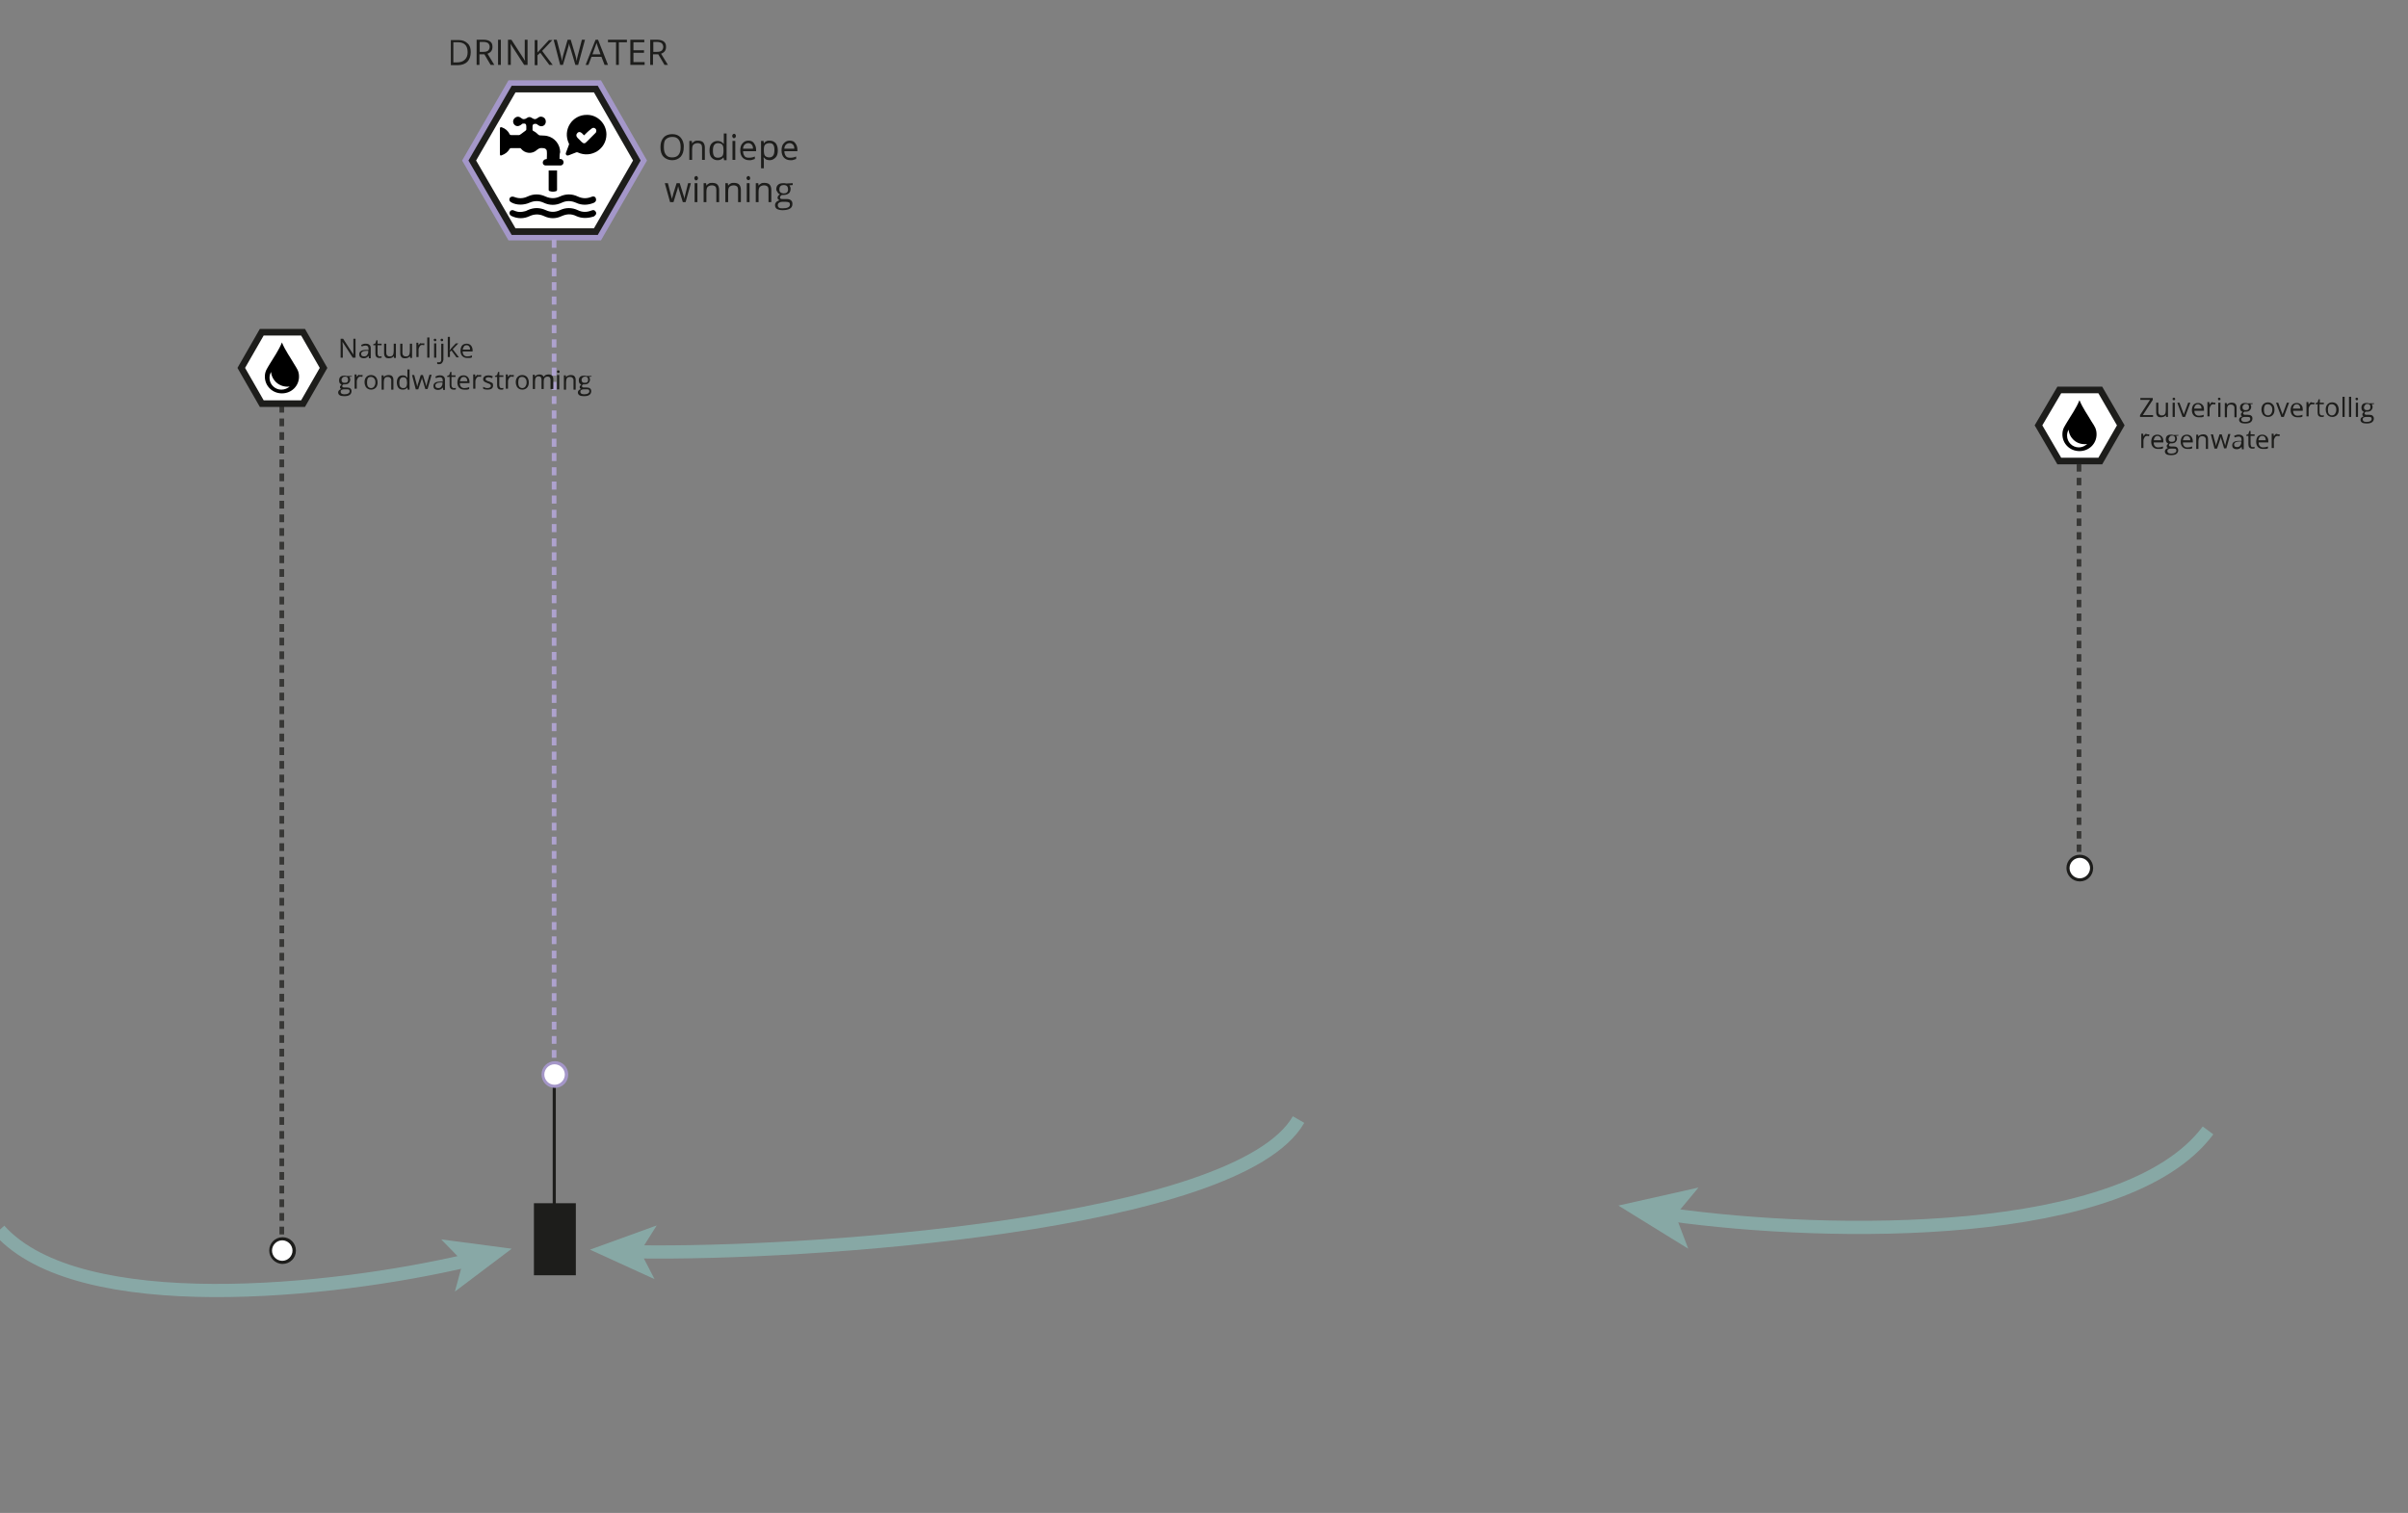 <?xml version="1.0" encoding="utf-8"?>
<!-- Generator: Adobe Illustrator 27.5.0, SVG Export Plug-In . SVG Version: 6.00 Build 0)  -->
<svg xmlns="http://www.w3.org/2000/svg" xmlns:xlink="http://www.w3.org/1999/xlink" version="1.1" id="Layer_1" x="0px" y="0px" viewBox="0 0 775.5 487.3" style="enable-background:new 0 0 775.5 487.3;" xml:space="preserve" width="775.5" height="487.3">
<rect x="0" y="0" width="775.5" height="487.3" fill="#808080" stroke="none"/>
<style type="text/css">
	.st0{fill:#FFFFFF;stroke:#1D1D1B;stroke-miterlimit:10;}
	.st1{fill:#1D1D1B;stroke:#1D1D1B;stroke-width:0.705;stroke-miterlimit:10;}
	.st2{fill:#FFFFFF;stroke:#A497C9;stroke-width:5.67;stroke-miterlimit:10;}
	.st3{fill:#1D1D1B;}
	.st4{fill:#AEA2CE;}
	.st5{fill:#FFFFFF;}
	.st6{fill:#A496C8;}
	.st7{fill:#FFFFFF;stroke:#1D1D1B;stroke-width:2.13;stroke-miterlimit:10;}
	.st8{fill:#373735;}
	.st9{fill:none;stroke:#1D1D1B;stroke-width:2.13;stroke-miterlimit:10;}
	.st10{fill:none;stroke:#88A8A6;stroke-width:4.25;stroke-miterlimit:10;}
	.st11{fill:#88A8A6;}
	.st12{fill:none;stroke:#87A8A5;stroke-width:4.25;stroke-miterlimit:10;}
	.st13{fill:#87A8A5;}
</style>
<line class="st0" x1="178.5" y1="349.4" x2="178.5" y2="387.9"/>
<rect x="172.3" y="387.9" class="st1" width="12.8" height="22.5"/>
<g id="Layer_2_00000078010739106969039780000016199692638580411286_">
	<g>
		<g>
			<g>
				<defs>
					<path id="SVGID_1_" d="M-1169.5-423.2h1100c11,0,20,9,20,20v722c0,11-9,20-20,20h-1100c-11,0-20-9-20-20v-722       C-1189.5-414.3-1180.5-423.2-1169.5-423.2z"/>
				</defs>
				<clipPath id="SVGID_00000014621768013942361670000001885930975357069210_">
					<use xlink:href="#SVGID_1_" style="overflow:visible;"/>
				</clipPath>
			</g>
		</g>
	</g>
</g>
<polygon class="st2" points="191.9,28.7 165.4,28.7 152.1,51.7 165.4,74.6 191.9,74.6 205.1,51.7 "/>
<g>
	<path class="st3" d="M151.6,16.8c0,1.3-0.4,2.4-1.1,3.1c-0.7,0.7-1.8,1.1-3.1,1.1h-2.2v-8.1h2.5c1.3,0,2.2,0.4,2.9,1.1   C151.3,14.6,151.6,15.5,151.6,16.8L151.6,16.8z M150.6,16.8c0-1.1-0.3-1.9-0.8-2.4s-1.3-0.8-2.4-0.8H146v6.5h1.1   c1.1,0,2-0.3,2.5-0.8C150.3,18.7,150.6,17.9,150.6,16.8L150.6,16.8z"/>
	<path class="st3" d="M154.4,17.5v3.4h-0.9v-8.1h2.2c1,0,1.7,0.2,2.2,0.6s0.7,0.9,0.7,1.7c0,1.1-0.5,1.8-1.6,2.2l2.2,3.6H158l-2-3.4   H154.4L154.4,17.5z M154.4,16.7h1.3c0.7,0,1.1-0.1,1.5-0.4c0.3-0.3,0.5-0.7,0.5-1.2s-0.2-0.9-0.5-1.2c-0.3-0.2-0.8-0.4-1.5-0.4   h-1.2v3.2H154.4z"/>
	<path class="st3" d="M160.4,20.9v-8.1h0.9v8.1C161.4,20.9,160.4,20.9,160.4,20.9z"/>
	<path class="st3" d="M169.9,20.9h-1.1l-4.4-6.8l0,0c0.1,0.8,0.1,1.5,0.1,2.2v4.6h-0.9v-8.1h1.1l4.4,6.8l0,0c0-0.1,0-0.4-0.1-1   c0-0.5,0-0.9,0-1.2v-4.6h0.9V20.9L169.9,20.9z"/>
	<path class="st3" d="M178,20.9h-1.1L174,17l-0.9,0.8V21h-0.9v-8.1h0.9v4l3.7-4h1.1l-3.3,3.5L178,20.9L178,20.9z"/>
	<path class="st3" d="M186.2,20.9h-0.9l-1.6-5.4c-0.1-0.2-0.2-0.5-0.3-0.9s-0.1-0.6-0.1-0.7c-0.1,0.5-0.2,1-0.4,1.6l-1.6,5.4h-0.9   l-2.1-8.1h1l1.3,5c0.2,0.7,0.3,1.3,0.4,1.9c0.1-0.7,0.2-1.3,0.4-2l1.4-4.9h1l1.5,5c0.2,0.6,0.3,1.2,0.4,1.9   c0.1-0.5,0.2-1.2,0.4-1.9l1.3-5h1L186.2,20.9L186.2,20.9z"/>
	<path class="st3" d="M194.7,20.9l-1-2.6h-3.2l-1,2.6h-0.9l3.2-8.1h0.8l3.2,8.1H194.7L194.7,20.9z M193.4,17.5l-0.9-2.5   c-0.1-0.3-0.2-0.7-0.4-1.2c-0.1,0.4-0.2,0.7-0.4,1.2l-0.9,2.5H193.4L193.4,17.5z"/>
	<path class="st3" d="M199.3,20.9h-0.9v-7.3h-2.6v-0.8h6.1v0.8h-2.6V20.9L199.3,20.9z"/>
	<path class="st3" d="M207.6,20.9H203v-8.1h4.5v0.8H204v2.6h3.4V17H204v3h3.6V20.9L207.6,20.9z"/>
	<path class="st3" d="M210.3,17.5v3.4h-0.9v-8.1h2.2c1,0,1.7,0.2,2.2,0.6s0.7,0.9,0.7,1.7c0,1.1-0.5,1.8-1.6,2.2l2.2,3.6H214l-2-3.4   H210.3L210.3,17.5z M210.3,16.7h1.3c0.7,0,1.1-0.1,1.5-0.4c0.3-0.3,0.5-0.7,0.5-1.2s-0.2-0.9-0.5-1.2c-0.3-0.2-0.8-0.4-1.5-0.4   h-1.2v3.2H210.3z"/>
</g>
<g>
	<path class="st3" d="M220.2,47.4c0,1.3-0.3,2.3-1,3.1c-0.7,0.7-1.6,1.1-2.7,1.1s-2.1-0.4-2.8-1.1s-1-1.8-1-3.1s0.3-2.3,1-3.1   c0.6-0.7,1.6-1.1,2.8-1.1s2.1,0.4,2.7,1.1S220.3,46.1,220.2,47.4L220.2,47.4z M213.8,47.4c0,1.1,0.2,1.9,0.7,2.5s1.1,0.8,2,0.8   s1.6-0.3,2-0.8c0.5-0.6,0.7-1.4,0.7-2.5s-0.2-1.9-0.7-2.5s-1.1-0.8-2-0.8s-1.6,0.3-2.1,0.8S213.8,46.3,213.8,47.4L213.8,47.4z"/>
	<path class="st3" d="M226.1,51.5v-3.9c0-0.5-0.1-0.9-0.3-1.1c-0.2-0.2-0.6-0.4-1.1-0.4c-0.6,0-1.1,0.2-1.4,0.5   c-0.3,0.3-0.4,0.9-0.4,1.7v3.2H222v-6.1h0.8l0.1,0.8l0,0c0.2-0.3,0.4-0.5,0.8-0.7c0.3-0.2,0.7-0.2,1.1-0.2c0.7,0,1.3,0.2,1.6,0.5   s0.6,0.9,0.6,1.7v4H226.1L226.1,51.5z"/>
	<path class="st3" d="M233,50.7L233,50.7c-0.5,0.6-1.1,0.9-1.9,0.9c-0.8,0-1.4-0.3-1.9-0.8s-0.7-1.3-0.7-2.3s0.2-1.8,0.7-2.3   s1.1-0.8,1.9-0.8s1.4,0.3,1.9,0.9h0.1v-0.4v-0.4V43h0.9v8.6h-0.8L233,50.7L233,50.7z M231.2,50.8c0.6,0,1.1-0.2,1.4-0.5   s0.4-0.9,0.4-1.7v-0.2c0-0.9-0.1-1.5-0.4-1.8s-0.7-0.5-1.4-0.5c-0.5,0-0.9,0.2-1.2,0.6c-0.3,0.4-0.4,1-0.4,1.8s0.1,1.4,0.4,1.8   C230.2,50.6,230.6,50.8,231.2,50.8L231.2,50.8z"/>
	<path class="st3" d="M235.8,43.8c0-0.2,0.1-0.4,0.2-0.5s0.2-0.2,0.4-0.2s0.3,0,0.4,0.2c0.1,0.1,0.2,0.2,0.2,0.5s-0.1,0.4-0.2,0.5   s-0.2,0.2-0.4,0.2s-0.3,0-0.4-0.2S235.8,44,235.8,43.8z M236.8,51.5h-0.9v-6.1h0.9V51.5z"/>
	<path class="st3" d="M241.3,51.6c-0.9,0-1.6-0.3-2.1-0.8s-0.8-1.3-0.8-2.3s0.2-1.8,0.7-2.3c0.5-0.6,1.1-0.9,1.9-0.9   c0.8,0,1.4,0.2,1.8,0.8s0.7,1.2,0.7,2v0.6h-4.2c0,0.7,0.2,1.2,0.5,1.6s0.8,0.5,1.4,0.5c0.6,0,1.3-0.1,1.9-0.4v0.8   c-0.3,0.1-0.6,0.2-0.9,0.3C242,51.6,241.7,51.6,241.3,51.6L241.3,51.6z M241,46.1c-0.5,0-0.9,0.2-1.2,0.5s-0.5,0.8-0.5,1.3h3.2   c0-0.6-0.1-1-0.4-1.3S241.5,46.1,241,46.1L241,46.1z"/>
	<path class="st3" d="M247.9,51.6c-0.4,0-0.8-0.1-1.1-0.2c-0.3-0.2-0.6-0.4-0.8-0.7h-0.1c0,0.3,0.1,0.7,0.1,1v2.5h-0.9v-8.8h0.8   l0.1,0.8l0,0c0.2-0.3,0.5-0.6,0.8-0.7c0.3-0.2,0.7-0.2,1.1-0.2c0.8,0,1.4,0.3,1.9,0.8c0.4,0.5,0.7,1.3,0.7,2.3s-0.2,1.8-0.7,2.3   S248.7,51.6,247.9,51.6L247.9,51.6z M247.8,46.1c-0.6,0-1.1,0.2-1.4,0.5s-0.4,0.9-0.4,1.6v0.2c0,0.8,0.1,1.5,0.4,1.8   s0.7,0.5,1.4,0.5c0.5,0,0.9-0.2,1.2-0.6c0.3-0.4,0.4-1,0.4-1.8s-0.1-1.3-0.4-1.7S248.3,46.1,247.8,46.1L247.8,46.1z"/>
	<path class="st3" d="M254.6,51.6c-0.9,0-1.6-0.3-2.1-0.8s-0.8-1.3-0.8-2.3s0.2-1.8,0.7-2.3c0.5-0.6,1.1-0.9,1.9-0.9   c0.8,0,1.4,0.2,1.8,0.8c0.4,0.5,0.7,1.2,0.7,2v0.6h-4.2c0,0.7,0.2,1.2,0.5,1.6s0.8,0.5,1.4,0.5c0.6,0,1.3-0.1,1.9-0.4v0.8   c-0.3,0.1-0.6,0.2-0.9,0.3C255.3,51.6,255,51.6,254.6,51.6L254.6,51.6z M254.3,46.1c-0.5,0-0.9,0.2-1.2,0.5s-0.5,0.8-0.5,1.3h3.2   c0-0.6-0.1-1-0.4-1.3S254.8,46.1,254.3,46.1L254.3,46.1z"/>
	<path class="st3" d="M219.9,65.1l-1.1-3.6c-0.1-0.2-0.2-0.7-0.4-1.5l0,0c-0.1,0.7-0.3,1.1-0.4,1.5l-1.1,3.6h-1.1l-1.7-6.1h1   c0.4,1.5,0.7,2.7,0.9,3.5s0.3,1.3,0.4,1.6l0,0c0-0.2,0.1-0.5,0.2-0.8s0.2-0.6,0.2-0.8l1.1-3.5h1l1.1,3.5c0.2,0.6,0.4,1.2,0.4,1.6   l0,0c0-0.1,0.1-0.3,0.1-0.6c0.1-0.3,0.4-1.8,1.1-4.5h0.9l-1.7,6.1H219.9L219.9,65.1z"/>
	<path class="st3" d="M223.6,57.4c0-0.2,0.1-0.4,0.2-0.5s0.2-0.2,0.4-0.2s0.3,0,0.4,0.2c0.1,0.1,0.2,0.2,0.2,0.5s-0.1,0.4-0.2,0.5   s-0.2,0.2-0.4,0.2s-0.3,0-0.4-0.2S223.6,57.6,223.6,57.4z M224.6,65.1h-0.9V59h0.9V65.1z"/>
	<path class="st3" d="M230.7,65.1v-3.9c0-0.5-0.1-0.9-0.3-1.1c-0.2-0.2-0.6-0.4-1.1-0.4c-0.6,0-1.1,0.2-1.4,0.5   c-0.3,0.3-0.4,0.9-0.4,1.7v3.2h-0.9V59h0.8l0.1,0.8l0,0c0.2-0.3,0.4-0.5,0.8-0.7c0.3-0.2,0.7-0.2,1.1-0.2c0.7,0,1.3,0.2,1.6,0.5   s0.6,0.9,0.6,1.7v4H230.7L230.7,65.1z"/>
	<path class="st3" d="M237.7,65.1v-3.9c0-0.5-0.1-0.9-0.3-1.1c-0.2-0.2-0.6-0.4-1.1-0.4c-0.6,0-1.1,0.2-1.4,0.5   c-0.3,0.3-0.4,0.9-0.4,1.7v3.2h-0.9V59h0.8l0.1,0.8l0,0c0.2-0.3,0.4-0.5,0.8-0.7c0.3-0.2,0.7-0.2,1.1-0.2c0.7,0,1.3,0.2,1.6,0.5   s0.6,0.9,0.6,1.7v4H237.7L237.7,65.1z"/>
	<path class="st3" d="M240.4,57.4c0-0.2,0.1-0.4,0.2-0.5s0.2-0.2,0.4-0.2s0.3,0,0.4,0.2c0.1,0.1,0.2,0.2,0.2,0.5s-0.1,0.4-0.2,0.5   S241.1,58,241,58c-0.2,0-0.3,0-0.4-0.2S240.4,57.6,240.4,57.4z M241.4,65.1h-0.9V59h0.9V65.1z"/>
	<path class="st3" d="M247.5,65.1v-3.9c0-0.5-0.1-0.9-0.3-1.1c-0.2-0.2-0.6-0.4-1.1-0.4c-0.6,0-1.1,0.2-1.4,0.5   c-0.3,0.3-0.4,0.9-0.4,1.7v3.2h-0.9V59h0.8l0.1,0.8l0,0c0.2-0.3,0.4-0.5,0.8-0.7c0.3-0.2,0.7-0.2,1.1-0.2c0.7,0,1.3,0.2,1.6,0.5   s0.6,0.9,0.6,1.7v4H247.5L247.5,65.1z"/>
	<path class="st3" d="M255.3,59v0.6l-1.1,0.1c0.1,0.1,0.2,0.3,0.3,0.5s0.1,0.4,0.1,0.7c0,0.6-0.2,1.1-0.6,1.4s-1,0.5-1.7,0.5   c-0.2,0-0.4,0-0.5,0c-0.4,0.2-0.6,0.5-0.6,0.8c0,0.2,0.1,0.3,0.2,0.4c0.1,0.1,0.4,0.1,0.7,0.1h1.1c0.7,0,1.2,0.1,1.5,0.4   c0.4,0.3,0.5,0.7,0.5,1.2c0,0.7-0.3,1.2-0.8,1.5s-1.3,0.5-2.4,0.5c-0.8,0-1.4-0.2-1.8-0.4c-0.4-0.3-0.6-0.7-0.6-1.2   c0-0.4,0.1-0.7,0.4-1c0.2-0.3,0.6-0.4,1-0.6c-0.1-0.1-0.3-0.2-0.4-0.3c-0.1-0.2-0.2-0.3-0.2-0.5s0.1-0.4,0.2-0.6   c0.1-0.2,0.3-0.3,0.6-0.5c-0.3-0.1-0.6-0.3-0.8-0.7S250,61.4,250,61c0-0.7,0.2-1.2,0.6-1.5c0.4-0.4,1-0.5,1.7-0.5   c0.3,0,0.6,0,0.9,0.1L255.3,59L255.3,59z M250.5,66.1c0,0.3,0.1,0.6,0.4,0.8s0.7,0.2,1.2,0.2c0.8,0,1.3-0.1,1.7-0.3   c0.4-0.2,0.6-0.5,0.6-0.9c0-0.3-0.1-0.6-0.3-0.7S253.5,65,253,65h-1.1c-0.4,0-0.7,0.1-1,0.3S250.5,65.7,250.5,66.1L250.5,66.1z    M251,61c0,0.4,0.1,0.8,0.4,1s0.6,0.3,1,0.3c0.9,0,1.4-0.4,1.4-1.3s-0.4-1.4-1.4-1.4c-0.4,0-0.8,0.1-1,0.3   C251.1,60.2,251,60.5,251,61z"/>
</g>
<g>
	<g>
		<rect x="177.7" y="81.8" class="st4" width="1.5" height="2.6"/>
		<rect x="177.7" y="77.2" class="st4" width="1.5" height="2.6"/>
		<rect x="177.7" y="72.7" class="st4" width="1.5" height="2.6"/>
	</g>
	<g>
		<rect x="177.7" y="95.5" class="st4" width="1.5" height="2.6"/>
		<rect x="177.7" y="90.9" class="st4" width="1.5" height="2.6"/>
		<rect x="177.7" y="86.4" class="st4" width="1.5" height="2.6"/>
	</g>
	<g>
		<rect x="177.7" y="109.3" class="st4" width="1.5" height="2.6"/>
		<rect x="177.7" y="104.7" class="st4" width="1.5" height="2.6"/>
		<rect x="177.7" y="100.1" class="st4" width="1.5" height="2.6"/>
	</g>
	<g>
		<rect x="177.7" y="123" class="st4" width="1.5" height="2.6"/>
		<rect x="177.7" y="118.4" class="st4" width="1.5" height="2.6"/>
		<rect x="177.7" y="113.9" class="st4" width="1.5" height="2.6"/>
	</g>
	<g>
		<rect x="177.7" y="136.7" class="st4" width="1.5" height="2.6"/>
		<rect x="177.7" y="132.2" class="st4" width="1.5" height="2.6"/>
		<rect x="177.7" y="127.6" class="st4" width="1.5" height="2.5"/>
	</g>
	<g>
		<rect x="177.7" y="150.5" class="st4" width="1.5" height="2.6"/>
		<rect x="177.7" y="145.9" class="st4" width="1.5" height="2.6"/>
		<rect x="177.7" y="141.3" class="st4" width="1.5" height="2.6"/>
	</g>
	<g>
		<rect x="177.7" y="164.2" class="st4" width="1.5" height="2.6"/>
		<rect x="177.7" y="159.6" class="st4" width="1.5" height="2.6"/>
		<rect x="177.7" y="155.1" class="st4" width="1.5" height="2.6"/>
	</g>
	<g>
		<rect x="177.7" y="177.9" class="st4" width="1.5" height="2.6"/>
		<rect x="177.7" y="173.4" class="st4" width="1.5" height="2.6"/>
		<rect x="177.7" y="168.8" class="st4" width="1.5" height="2.6"/>
	</g>
	<g>
		<rect x="177.7" y="191.7" class="st4" width="1.5" height="2.6"/>
		<rect x="177.7" y="187.1" class="st4" width="1.5" height="2.6"/>
		<rect x="177.7" y="182.6" class="st4" width="1.5" height="2.6"/>
	</g>
	<g>
		<rect x="177.7" y="205.4" class="st4" width="1.5" height="2.6"/>
		<rect x="177.7" y="200.8" class="st4" width="1.5" height="2.6"/>
		<rect x="177.7" y="196.3" class="st4" width="1.5" height="2.6"/>
	</g>
	<g>
		<rect x="177.7" y="219.2" class="st4" width="1.5" height="2.6"/>
		<rect x="177.7" y="214.6" class="st4" width="1.5" height="2.6"/>
		<rect x="177.7" y="210" class="st4" width="1.5" height="2.6"/>
	</g>
	<g>
		<rect x="177.7" y="232.9" class="st4" width="1.5" height="2.6"/>
		<rect x="177.7" y="228.3" class="st4" width="1.5" height="2.6"/>
		<rect x="177.7" y="223.8" class="st4" width="1.5" height="2.6"/>
	</g>
	<g>
		<rect x="177.7" y="246.6" class="st4" width="1.5" height="2.6"/>
		<rect x="177.7" y="242.1" class="st4" width="1.5" height="2.6"/>
		<rect x="177.7" y="237.5" class="st4" width="1.5" height="2.6"/>
	</g>
	<g>
		<rect x="177.7" y="260.4" class="st4" width="1.5" height="2.5"/>
		<rect x="177.7" y="255.8" class="st4" width="1.5" height="2.6"/>
		<rect x="177.7" y="251.2" class="st4" width="1.5" height="2.6"/>
	</g>
	<g>
		<rect x="177.7" y="274.1" class="st4" width="1.5" height="2.5"/>
		<rect x="177.7" y="269.5" class="st4" width="1.5" height="2.5"/>
		<rect x="177.7" y="265" class="st4" width="1.5" height="2.5"/>
	</g>
	<g>
		<rect x="177.7" y="287.8" class="st4" width="1.5" height="2.5"/>
		<rect x="177.7" y="283.3" class="st4" width="1.5" height="2.5"/>
		<rect x="177.7" y="278.7" class="st4" width="1.5" height="2.5"/>
	</g>
	<g>
		<rect x="177.7" y="301.6" class="st4" width="1.5" height="2.5"/>
		<rect x="177.7" y="297" class="st4" width="1.5" height="2.5"/>
		<rect x="177.7" y="292.4" class="st4" width="1.5" height="2.5"/>
	</g>
	<g>
		<rect x="177.7" y="315.3" class="st4" width="1.5" height="2.5"/>
		<rect x="177.7" y="310.7" class="st4" width="1.5" height="2.5"/>
		<rect x="177.7" y="306.2" class="st4" width="1.5" height="2.5"/>
	</g>
	<g>
		<rect x="177.7" y="329.1" class="st4" width="1.5" height="2.5"/>
		<rect x="177.7" y="324.5" class="st4" width="1.5" height="2.5"/>
		<rect x="177.7" y="319.9" class="st4" width="1.5" height="2.5"/>
	</g>
	<g>
		<rect x="177.7" y="342.8" class="st4" width="1.5" height="2.5"/>
		<rect x="177.7" y="338.2" class="st4" width="1.5" height="2.5"/>
		<rect x="177.7" y="333.7" class="st4" width="1.5" height="2.5"/>
	</g>
	<g>
		<path class="st5" d="M174.9,346.1c0,2.1,1.7,3.8,3.8,3.8s3.8-1.7,3.8-3.8s-1.7-3.8-3.8-3.8S174.9,344.1,174.9,346.1z"/>
		<path class="st6" d="M174.4,346.1c0-2.4,1.9-4.3,4.3-4.3s4.3,1.9,4.3,4.3s-1.9,4.3-4.3,4.3S174.4,348.5,174.4,346.1    S174.4,348.5,174.4,346.1z M181.9,346.1c0-1.8-1.5-3.3-3.3-3.3s-3.3,1.5-3.3,3.3s1.5,3.3,3.3,3.3S181.9,347.9,181.9,346.1    S181.9,347.9,181.9,346.1z"/>
	</g>
</g>
<polygon class="st7" points="191.9,28.7 165.4,28.7 152.1,51.7 165.4,74.6 191.9,74.6 205.1,51.7 "/>
<g>
	<path d="M180.2,51.2c0.2,0,0.3,0,0.4,0c0.5,0.1,0.9,0.5,0.9,1.1c0,0.5-0.4,1-1,1c-1.6,0-3.2,0-4.8,0c-0.5,0-0.9-0.4-0.9-0.9   s0.3-0.9,0.8-1.1c0.1,0,0.3,0,0.5-0.1c0-0.8,0.1-1.7,0-2.5c0-0.6-0.6-1-1.2-1c-0.1,0-0.1,0-0.2,0c-0.7-0.1-1.2,0.1-1.8,0.6   c-1.5,1.4-3.8,1.2-5.1-0.4c-0.1-0.2-0.3-0.2-0.5-0.2c-0.9,0-1.8,0-2.7,0c-0.2,0-0.4,0.1-0.5,0.3c-0.6,1-1.4,1.6-2.5,2   c-0.4,0.2-0.6,0.1-0.6-0.4c0-2.7,0-5.4,0-8.2c0-0.4,0.2-0.5,0.6-0.4c1.1,0.4,2,1.1,2.5,2.2c0.1,0.2,0.3,0.3,0.5,0.3   c0.9,0,1.8,0,2.6,0c0.1,0,0.3-0.1,0.4-0.2c0.5-0.3,1-0.8,1.5-1.1c0.3-0.2,0.4-0.3,0.4-0.6s0-0.6,0-0.9c0-0.7-0.3-1-1-0.9   c-0.3,0-0.5,0.2-0.7,0.4c-0.7,0.5-1.5,0.6-2.1,0s-0.6-1.5,0-2.1s1.4-0.7,2.1-0.1c0.6,0.5,1.2,0.5,1.9,0c0.5-0.4,1.1-0.4,1.6,0   c0.8,0.5,1.2,0.5,2-0.1c0.6-0.5,1.5-0.4,2.1,0.2c0.5,0.6,0.5,1.5,0,2.1c-0.6,0.6-1.4,0.6-2.1,0.1c-0.3-0.3-0.6-0.5-1.1-0.4   c-0.4,0-0.7,0.3-0.7,0.7s0,0.8,0,1.2c0,0.2,0.2,0.4,0.3,0.4c0.6,0.3,1.1,0.7,1.6,1.2c0.1,0.1,0.2,0.1,0.4,0.2   c0.8,0.1,1.6,0,2.4,0.2c2.4,0.5,4.2,2.7,4.2,5.2C180.2,49.6,180.2,50.5,180.2,51.2L180.2,51.2z"/>
	<path d="M195.3,43.3c0,4.7-4.9,7.8-9.2,5.8c-0.2-0.1-0.4-0.1-0.6,0c-0.8,0.3-1.6,0.6-2.3,0.9c-0.3,0.1-0.6,0.2-0.8-0.1   c-0.3-0.2-0.2-0.5-0.1-0.8c0.3-0.8,0.6-1.6,0.9-2.4c0.1-0.2,0.1-0.4,0-0.5c-2.1-4.4,1.1-9.3,5.9-9.2   C192.5,37,195.3,39.9,195.3,43.3L195.3,43.3z M188.1,43.6c-0.3-0.3-0.5-0.5-0.7-0.7c-0.5-0.5-1.1-0.5-1.5,0c-0.4,0.4-0.4,1,0.1,1.5   c0.4,0.4,0.9,0.9,1.3,1.3c0.6,0.6,1.1,0.6,1.6,0c0.9-0.9,1.8-1.8,2.7-2.7c0.1-0.1,0.2-0.2,0.3-0.3c0.2-0.4,0.2-0.8,0-1.1   s-0.6-0.5-1-0.4c-0.2,0.1-0.4,0.2-0.6,0.4C189.6,42.1,188.9,42.8,188.1,43.6L188.1,43.6z"/>
	<path d="M167.6,65.9c-1,0-2-0.2-2.9-0.7c-0.6-0.3-0.8-0.8-0.6-1.3c0.2-0.5,0.8-0.7,1.4-0.5c1.5,0.6,2.9,0.6,4.4-0.1   c1.9-0.9,3.9-0.9,5.8,0c1.6,0.7,3.1,0.7,4.6,0c1.9-0.9,3.9-0.9,5.8,0c1.5,0.7,2.9,0.7,4.4,0.1c0.6-0.3,1.2-0.1,1.4,0.5   c0.2,0.6,0,1.1-0.6,1.4c-1.9,0.8-3.9,0.9-5.8,0c-1.6-0.7-3.1-0.7-4.6,0c-1.9,0.9-3.9,0.9-5.8,0c-1.5-0.7-3-0.7-4.6,0   C169.6,65.7,168.6,65.9,167.6,65.9L167.6,65.9z"/>
	<path d="M188.4,70.2c-1,0-1.9-0.2-2.8-0.6c-1.6-0.8-3.1-0.7-4.7,0c-1.9,0.9-3.8,0.9-5.7,0c-1.5-0.7-3.1-0.7-4.6,0   c-1.9,0.9-3.9,0.9-5.8,0c-0.5-0.2-0.8-0.7-0.7-1.1c0.1-0.7,0.8-1,1.4-0.7c0.9,0.4,1.8,0.6,2.8,0.4c0.6-0.1,1.1-0.2,1.6-0.5   c2-0.9,3.9-0.9,5.9,0c1.5,0.7,3,0.7,4.5,0c1.9-0.9,3.9-0.9,5.8,0c1.4,0.7,2.9,0.7,4.4,0.1c0.5-0.2,0.9-0.2,1.2,0.2   c0.3,0.3,0.4,0.7,0.2,1.1c-0.1,0.2-0.4,0.4-0.6,0.6C190.4,70,189.4,70.2,188.4,70.2L188.4,70.2z"/>
	<path d="M176.7,54.9c0.1,0,0.2,0,0.3,0c0.8,0,1.6,0,2.4,0c0,0.1,0,0.2,0,0.3c0,2,0,3.9,0,5.9c0,0.3-0.1,0.4-0.4,0.5   c-0.7,0.2-1.4,0.2-2.1-0.1c-0.1,0-0.2-0.2-0.2-0.3C176.7,59.2,176.7,57.1,176.7,54.9z"/>
</g>
<g>
	<g>
		<rect x="90" y="134.8" class="st8" width="1.5" height="2.5"/>
		<rect x="90" y="130.4" class="st8" width="1.5" height="2.5"/>
		<rect x="90" y="126" class="st8" width="1.5" height="2.5"/>
	</g>
	<g>
		<rect x="90" y="148" class="st8" width="1.5" height="2.5"/>
		<rect x="90" y="143.6" class="st8" width="1.5" height="2.5"/>
		<rect x="90" y="139.2" class="st8" width="1.5" height="2.5"/>
	</g>
	<g>
		<rect x="90" y="161.3" class="st8" width="1.5" height="2.5"/>
		<rect x="90" y="156.9" class="st8" width="1.5" height="2.5"/>
		<rect x="90" y="152.5" class="st8" width="1.5" height="2.5"/>
	</g>
	<g>
		<rect x="90" y="174.5" class="st8" width="1.5" height="2.5"/>
		<rect x="90" y="170.1" class="st8" width="1.5" height="2.5"/>
		<rect x="90" y="165.7" class="st8" width="1.5" height="2.5"/>
	</g>
	<g>
		<rect x="90" y="187.7" class="st8" width="1.5" height="2.5"/>
		<rect x="90" y="183.3" class="st8" width="1.5" height="2.5"/>
		<rect x="90" y="178.9" class="st8" width="1.5" height="2.5"/>
	</g>
	<g>
		<rect x="90" y="201" class="st8" width="1.5" height="2.5"/>
		<rect x="90" y="196.6" class="st8" width="1.5" height="2.5"/>
		<rect x="90" y="192.2" class="st8" width="1.5" height="2.5"/>
	</g>
	<g>
		<rect x="90" y="214.2" class="st8" width="1.5" height="2.5"/>
		<rect x="90" y="209.8" class="st8" width="1.5" height="2.5"/>
		<rect x="90" y="205.4" class="st8" width="1.5" height="2.5"/>
	</g>
	<g>
		<rect x="90" y="227.5" class="st8" width="1.5" height="2.5"/>
		<rect x="90" y="223.1" class="st8" width="1.5" height="2.5"/>
		<rect x="90" y="218.7" class="st8" width="1.5" height="2.5"/>
	</g>
	<g>
		<rect x="90" y="240.7" class="st8" width="1.5" height="2.5"/>
		<rect x="90" y="236.3" class="st8" width="1.5" height="2.5"/>
		<rect x="90" y="231.9" class="st8" width="1.5" height="2.5"/>
	</g>
	<g>
		<rect x="90" y="253.9" class="st8" width="1.5" height="2.5"/>
		<rect x="90" y="249.5" class="st8" width="1.5" height="2.5"/>
		<rect x="90" y="245.1" class="st8" width="1.5" height="2.5"/>
	</g>
	<g>
		<rect x="90" y="267.2" class="st8" width="1.5" height="2.5"/>
		<rect x="90" y="262.8" class="st8" width="1.5" height="2.5"/>
		<rect x="90" y="258.4" class="st8" width="1.5" height="2.5"/>
	</g>
	<g>
		<rect x="90" y="280.4" class="st8" width="1.5" height="2.5"/>
		<rect x="90" y="276" class="st8" width="1.5" height="2.5"/>
		<rect x="90" y="271.6" class="st8" width="1.5" height="2.5"/>
	</g>
	<g>
		<rect x="90" y="293.6" class="st8" width="1.5" height="2.5"/>
		<rect x="90" y="289.2" class="st8" width="1.5" height="2.5"/>
		<rect x="90" y="284.8" class="st8" width="1.5" height="2.5"/>
	</g>
	<g>
		<rect x="90" y="306.9" class="st8" width="1.5" height="2.5"/>
		<rect x="90" y="302.5" class="st8" width="1.5" height="2.5"/>
		<rect x="90" y="298.1" class="st8" width="1.5" height="2.5"/>
	</g>
	<g>
		<rect x="90" y="320.1" class="st8" width="1.5" height="2.5"/>
		<rect x="90" y="315.7" class="st8" width="1.5" height="2.5"/>
		<rect x="90" y="311.3" class="st8" width="1.5" height="2.5"/>
	</g>
	<g>
		<rect x="90" y="333.4" class="st8" width="1.5" height="2.5"/>
		<rect x="90" y="328.9" class="st8" width="1.5" height="2.5"/>
		<rect x="90" y="324.6" class="st8" width="1.5" height="2.5"/>
	</g>
	<g>
		<rect x="90" y="346.6" class="st8" width="1.5" height="2.5"/>
		<rect x="90" y="342.2" class="st8" width="1.5" height="2.5"/>
		<rect x="90" y="337.8" class="st8" width="1.5" height="2.5"/>
	</g>
	<g>
		<rect x="90" y="359.8" class="st8" width="1.5" height="2.5"/>
		<rect x="90" y="355.4" class="st8" width="1.5" height="2.5"/>
		<rect x="90" y="351" class="st8" width="1.5" height="2.5"/>
	</g>
	<g>
		<rect x="90" y="373.1" class="st8" width="1.5" height="2.5"/>
		<rect x="90" y="368.7" class="st8" width="1.5" height="2.5"/>
		<rect x="90" y="364.3" class="st8" width="1.5" height="2.5"/>
	</g>
	<g>
		<rect x="90" y="386.3" class="st8" width="1.5" height="2.5"/>
		<rect x="90" y="381.9" class="st8" width="1.5" height="2.5"/>
		<rect x="90" y="377.5" class="st8" width="1.5" height="2.5"/>
	</g>
	<g>
		<rect x="90" y="399.5" class="st8" width="1.5" height="2.5"/>
		<rect x="90" y="395.1" class="st8" width="1.5" height="2.5"/>
		<rect x="90" y="390.7" class="st8" width="1.5" height="2.5"/>
	</g>
	<g>
		<path class="st5" d="M87.2,402.8c0,2.1,1.7,3.8,3.8,3.8s3.8-1.7,3.8-3.8S93,399,90.9,399S87.2,400.7,87.2,402.8z"/>
		<path class="st3" d="M86.7,402.8c0-2.4,1.9-4.3,4.3-4.3s4.3,1.9,4.3,4.3s-1.9,4.3-4.3,4.3S86.7,405.1,86.7,402.8    S86.7,405.1,86.7,402.8z M94.2,402.8c0-1.8-1.5-3.3-3.3-3.3s-3.3,1.5-3.3,3.3s1.5,3.3,3.3,3.3S94.2,404.6,94.2,402.8    S94.2,404.6,94.2,402.8z"/>
	</g>
</g>
<g>
	<polygon class="st5" points="97.6,107 84.3,107 77.7,118.5 84.3,130 97.6,130 104.2,118.5  "/>
	<polygon class="st9" points="97.6,107 84.3,107 77.7,118.5 84.3,130 97.6,130 104.2,118.5  "/>
</g>
<path d="M94.7,117.2c-1.2-2.1-2.9-4.4-3.9-6.9c-1,2.5-2.7,4.9-3.9,6.9c-0.8,1.4-1.6,2.3-1.6,4.1c0,3,2.4,5.4,5.5,5.4  s5.5-2.4,5.5-5.4C96.3,119.5,95.6,118.7,94.7,117.2L94.7,117.2z M90.6,125.5c-2.1,0-3.8-1.7-3.8-3.8c0-0.8,0.2-1.3,0.5-1.9  c0.2,2.6,2.6,5.1,6,4.7C92.6,125.1,91.6,125.5,90.6,125.5L90.6,125.5L90.6,125.5z"/>
<g>
	<polygon class="st5" points="676.4,125.6 663.2,125.6 656.5,137 663.2,148.5 676.4,148.5 683,137  "/>
	<polygon class="st9" points="676.4,125.6 663.2,125.6 656.5,137 663.2,148.5 676.4,148.5 683,137  "/>
</g>
<g>
	<g>
		<rect x="668.8" y="158.2" class="st8" width="1.5" height="2.4"/>
		<rect x="668.8" y="153.9" class="st8" width="1.5" height="2.4"/>
		<rect x="668.8" y="149.5" class="st8" width="1.5" height="2.4"/>
	</g>
	<g>
		<rect x="668.8" y="171.4" class="st8" width="1.5" height="2.4"/>
		<rect x="668.8" y="167" class="st8" width="1.5" height="2.4"/>
		<rect x="668.8" y="162.6" class="st8" width="1.5" height="2.4"/>
	</g>
	<g>
		<rect x="668.8" y="184.5" class="st8" width="1.5" height="2.4"/>
		<rect x="668.8" y="180.1" class="st8" width="1.5" height="2.4"/>
		<rect x="668.8" y="175.8" class="st8" width="1.5" height="2.4"/>
	</g>
	<g>
		<rect x="668.8" y="197.6" class="st8" width="1.5" height="2.4"/>
		<rect x="668.8" y="193.2" class="st8" width="1.5" height="2.4"/>
		<rect x="668.8" y="188.9" class="st8" width="1.5" height="2.4"/>
	</g>
	<g>
		<rect x="668.8" y="210.7" class="st8" width="1.5" height="2.4"/>
		<rect x="668.8" y="206.4" class="st8" width="1.5" height="2.4"/>
		<rect x="668.8" y="202" class="st8" width="1.5" height="2.4"/>
	</g>
	<g>
		<rect x="668.8" y="223.9" class="st8" width="1.5" height="2.4"/>
		<rect x="668.8" y="219.5" class="st8" width="1.5" height="2.4"/>
		<rect x="668.8" y="215.1" class="st8" width="1.5" height="2.4"/>
	</g>
	<g>
		<rect x="668.8" y="237" class="st8" width="1.5" height="2.4"/>
		<rect x="668.8" y="232.6" class="st8" width="1.5" height="2.4"/>
		<rect x="668.8" y="228.3" class="st8" width="1.5" height="2.4"/>
	</g>
	<g>
		<rect x="668.8" y="250.1" class="st8" width="1.5" height="2.4"/>
		<rect x="668.8" y="245.8" class="st8" width="1.5" height="2.4"/>
		<rect x="668.8" y="241.4" class="st8" width="1.5" height="2.4"/>
	</g>
	<g>
		<rect x="668.8" y="263.3" class="st8" width="1.5" height="2.4"/>
		<rect x="668.8" y="258.9" class="st8" width="1.5" height="2.4"/>
		<rect x="668.8" y="254.5" class="st8" width="1.5" height="2.4"/>
	</g>
	<g>
		<rect x="668.8" y="276.4" class="st8" width="1.5" height="2.4"/>
		<rect x="668.8" y="272" class="st8" width="1.5" height="2.4"/>
		<rect x="668.8" y="267.7" class="st8" width="1.5" height="2.4"/>
	</g>
	<g>
		<path class="st5" d="M666,279.6c0,2.1,1.7,3.8,3.8,3.8s3.8-1.7,3.8-3.8s-1.7-3.8-3.8-3.8S666,277.5,666,279.6z"/>
		<path class="st3" d="M665.5,279.6c0-2.4,1.9-4.3,4.3-4.3s4.3,1.9,4.3,4.3s-1.9,4.3-4.3,4.3S665.5,281.9,665.5,279.6    S665.5,281.9,665.5,279.6z M673.1,279.6c0-1.8-1.5-3.3-3.3-3.3s-3.3,1.5-3.3,3.3s1.5,3.3,3.3,3.3S673.1,281.4,673.1,279.6    S673.1,281.4,673.1,279.6z"/>
	</g>
</g>
<path d="M673.6,135.8c-1.2-2.1-2.9-4.4-3.9-6.9c-1,2.5-2.7,4.9-3.9,6.9c-0.8,1.4-1.6,2.3-1.6,4.1c0,3,2.4,5.4,5.5,5.4  s5.5-2.4,5.5-5.4C675.2,138.1,674.5,137.2,673.6,135.8L673.6,135.8z M669.5,144.1c-2.1,0-3.8-1.7-3.8-3.8c0-0.8,0.2-1.4,0.5-1.9  c0.2,2.6,2.6,5.1,6,4.6C671.4,143.7,670.5,144.1,669.5,144.1L669.5,144.1L669.5,144.1z"/>
<g>
	<path class="st10" d="M-0.2,396.2c25.8,28.7,107.7,19.9,150.4,9.9"/>
	<polygon class="st11" points="164.8,402.2 146.5,416 149.1,406.4 142.1,399.2  "/>
</g>
<g>
	<path class="st12" d="M711.1,364.1c-26.8,35.9-122.3,34.2-172.8,27.2"/>
	<polygon class="st13" points="521.2,388.3 547,382.5 539.6,391.4 543.7,402.2  "/>
</g>
<g>
	<path class="st12" d="M418.2,360.6c-19.5,34-158.6,43.5-213.2,42.6"/>
	<polygon class="st13" points="190,402.5 211.5,394.7 206.2,403.1 210.8,412  "/>
</g>
<g>
	<path class="st3" d="M693.4,134.3h-4.2v-0.6l3.2-4.9h-3.1v-0.6h4v0.6l-3.2,4.9h3.3V134.3z"/>
	<path class="st3" d="M695.1,129.7v3c0,0.4,0.1,0.6,0.3,0.8s0.4,0.3,0.8,0.3c0.5,0,0.8-0.1,1-0.4c0.2-0.3,0.3-0.7,0.3-1.3v-2.4h0.7   v4.6h-0.6l-0.1-0.6h0c-0.1,0.2-0.3,0.4-0.6,0.5c-0.3,0.1-0.5,0.2-0.9,0.2c-0.6,0-1-0.1-1.2-0.4c-0.3-0.3-0.4-0.7-0.4-1.3v-3H695.1z   "/>
	<path class="st3" d="M699.7,128.5c0-0.2,0-0.3,0.1-0.3c0.1-0.1,0.2-0.1,0.3-0.1c0.1,0,0.2,0,0.3,0.1c0.1,0.1,0.1,0.2,0.1,0.3   c0,0.2,0,0.3-0.1,0.3c-0.1,0.1-0.2,0.1-0.3,0.1c-0.1,0-0.2,0-0.3-0.1C699.7,128.8,699.7,128.7,699.7,128.5z M700.4,134.3h-0.7v-4.6   h0.7V134.3z"/>
	<path class="st3" d="M702.9,134.3l-1.7-4.6h0.7l1,2.7c0.2,0.6,0.4,1,0.4,1.2h0c0-0.1,0.1-0.5,0.3-0.9s0.5-1.5,1.1-3h0.7l-1.7,4.6   H702.9z"/>
	<path class="st3" d="M708.1,134.4c-0.7,0-1.2-0.2-1.6-0.6c-0.4-0.4-0.6-1-0.6-1.7c0-0.7,0.2-1.3,0.5-1.7c0.4-0.4,0.8-0.6,1.5-0.6   c0.6,0,1,0.2,1.4,0.6s0.5,0.9,0.5,1.5v0.4h-3.1c0,0.5,0.1,0.9,0.4,1.2c0.3,0.3,0.6,0.4,1.1,0.4c0.5,0,1-0.1,1.5-0.3v0.6   c-0.2,0.1-0.5,0.2-0.7,0.2C708.6,134.4,708.4,134.4,708.1,134.4z M707.9,130.2c-0.4,0-0.7,0.1-0.9,0.4c-0.2,0.2-0.3,0.6-0.4,1h2.4   c0-0.4-0.1-0.8-0.3-1C708.5,130.4,708.2,130.2,707.9,130.2z"/>
	<path class="st3" d="M713,129.7c0.2,0,0.4,0,0.5,0l-0.1,0.6c-0.2,0-0.4-0.1-0.5-0.1c-0.4,0-0.7,0.1-0.9,0.4s-0.4,0.7-0.4,1.1v2.4   h-0.7v-4.6h0.6l0.1,0.8h0c0.2-0.3,0.4-0.5,0.6-0.7S712.7,129.7,713,129.7z"/>
	<path class="st3" d="M714.3,128.5c0-0.2,0-0.3,0.1-0.3c0.1-0.1,0.2-0.1,0.3-0.1c0.1,0,0.2,0,0.3,0.1c0.1,0.1,0.1,0.2,0.1,0.3   c0,0.2,0,0.3-0.1,0.3c-0.1,0.1-0.2,0.1-0.3,0.1c-0.1,0-0.2,0-0.3-0.1C714.4,128.8,714.3,128.7,714.3,128.5z M715.1,134.3h-0.7v-4.6   h0.7V134.3z"/>
	<path class="st3" d="M719.6,134.3v-2.9c0-0.4-0.1-0.6-0.3-0.8s-0.4-0.3-0.8-0.3c-0.5,0-0.8,0.1-1,0.4c-0.2,0.3-0.3,0.7-0.3,1.3v2.4   h-0.7v-4.6h0.6l0.1,0.6h0c0.1-0.2,0.3-0.4,0.6-0.5c0.3-0.1,0.5-0.2,0.9-0.2c0.5,0,1,0.1,1.2,0.4c0.3,0.3,0.4,0.7,0.4,1.3v3H719.6z"/>
	<path class="st3" d="M725.5,129.7v0.4l-0.8,0.1c0.1,0.1,0.1,0.2,0.2,0.4c0.1,0.2,0.1,0.3,0.1,0.5c0,0.4-0.2,0.8-0.5,1.1   c-0.3,0.3-0.7,0.4-1.3,0.4c-0.1,0-0.3,0-0.4,0c-0.3,0.2-0.4,0.4-0.4,0.6c0,0.1,0.1,0.2,0.2,0.3c0.1,0.1,0.3,0.1,0.5,0.1h0.8   c0.5,0,0.9,0.1,1.1,0.3c0.3,0.2,0.4,0.5,0.4,0.9c0,0.5-0.2,0.9-0.6,1.2c-0.4,0.3-1,0.4-1.8,0.4c-0.6,0-1.1-0.1-1.4-0.3   c-0.3-0.2-0.5-0.5-0.5-0.9c0-0.3,0.1-0.5,0.3-0.7c0.2-0.2,0.4-0.3,0.7-0.4c-0.1-0.1-0.2-0.1-0.3-0.2c-0.1-0.1-0.1-0.2-0.1-0.4   c0-0.2,0-0.3,0.1-0.4s0.2-0.2,0.4-0.4c-0.2-0.1-0.4-0.3-0.6-0.5c-0.1-0.2-0.2-0.5-0.2-0.8c0-0.5,0.1-0.9,0.4-1.2   c0.3-0.3,0.7-0.4,1.3-0.4c0.2,0,0.5,0,0.6,0.1H725.5z M721.8,135.1c0,0.2,0.1,0.4,0.3,0.6c0.2,0.1,0.5,0.2,0.9,0.2   c0.6,0,1-0.1,1.3-0.3c0.3-0.2,0.4-0.4,0.4-0.7c0-0.2-0.1-0.4-0.2-0.5c-0.2-0.1-0.4-0.1-0.9-0.1h-0.8c-0.3,0-0.6,0.1-0.7,0.2   C721.9,134.6,721.8,134.8,721.8,135.1z M722.2,131.2c0,0.3,0.1,0.6,0.3,0.7c0.2,0.2,0.4,0.2,0.8,0.2c0.7,0,1-0.3,1-1   c0-0.7-0.3-1-1-1c-0.3,0-0.6,0.1-0.7,0.3C722.3,130.6,722.2,130.9,722.2,131.2z"/>
	<path class="st3" d="M732.5,132c0,0.7-0.2,1.3-0.6,1.7c-0.4,0.4-0.9,0.6-1.5,0.6c-0.4,0-0.8-0.1-1.1-0.3s-0.6-0.5-0.7-0.8   c-0.2-0.4-0.3-0.8-0.3-1.3c0-0.7,0.2-1.3,0.6-1.7c0.4-0.4,0.9-0.6,1.5-0.6c0.6,0,1.1,0.2,1.5,0.6   C732.4,130.7,732.5,131.3,732.5,132z M729.1,132c0,0.6,0.1,1,0.3,1.3c0.2,0.3,0.6,0.5,1,0.5s0.8-0.2,1-0.5c0.2-0.3,0.4-0.7,0.4-1.3   c0-0.6-0.1-1-0.4-1.3c-0.2-0.3-0.6-0.5-1-0.5c-0.5,0-0.8,0.1-1,0.4C729.2,131,729.1,131.4,729.1,132z"/>
	<path class="st3" d="M734.7,134.3l-1.7-4.6h0.7l1,2.7c0.2,0.6,0.4,1,0.4,1.2h0c0-0.1,0.1-0.5,0.3-0.9s0.5-1.5,1.1-3h0.7l-1.7,4.6   H734.7z"/>
	<path class="st3" d="M739.9,134.4c-0.7,0-1.2-0.2-1.6-0.6c-0.4-0.4-0.6-1-0.6-1.7c0-0.7,0.2-1.3,0.5-1.7c0.4-0.4,0.8-0.6,1.5-0.6   c0.6,0,1,0.2,1.4,0.6s0.5,0.9,0.5,1.5v0.4h-3.1c0,0.5,0.1,0.9,0.4,1.2c0.3,0.3,0.6,0.4,1.1,0.4c0.5,0,1-0.1,1.5-0.3v0.6   c-0.2,0.1-0.5,0.2-0.7,0.2C740.5,134.4,740.2,134.4,739.9,134.4z M739.7,130.2c-0.4,0-0.7,0.1-0.9,0.4c-0.2,0.2-0.3,0.6-0.4,1h2.4   c0-0.4-0.1-0.8-0.3-1C740.4,130.4,740.1,130.2,739.7,130.2z"/>
	<path class="st3" d="M744.9,129.7c0.2,0,0.4,0,0.5,0l-0.1,0.6c-0.2,0-0.4-0.1-0.5-0.1c-0.4,0-0.7,0.1-0.9,0.4s-0.4,0.7-0.4,1.1v2.4   h-0.7v-4.6h0.6l0.1,0.8h0c0.2-0.3,0.4-0.5,0.6-0.7S744.6,129.7,744.9,129.7z"/>
	<path class="st3" d="M747.7,133.8c0.1,0,0.2,0,0.4,0c0.1,0,0.2,0,0.3-0.1v0.5c-0.1,0-0.2,0.1-0.3,0.1s-0.3,0-0.4,0   c-0.9,0-1.3-0.5-1.3-1.4v-2.7h-0.7v-0.3l0.7-0.3l0.3-1h0.4v1.1h1.3v0.5H747v2.7c0,0.3,0.1,0.5,0.2,0.6   C747.3,133.7,747.5,133.8,747.7,133.8z"/>
	<path class="st3" d="M753.2,132c0,0.7-0.2,1.3-0.6,1.7c-0.4,0.4-0.9,0.6-1.5,0.6c-0.4,0-0.8-0.1-1.1-0.3s-0.6-0.5-0.7-0.8   c-0.2-0.4-0.3-0.8-0.3-1.3c0-0.7,0.2-1.3,0.6-1.7s0.9-0.6,1.5-0.6c0.6,0,1.1,0.2,1.5,0.6C753,130.7,753.2,131.3,753.2,132z    M749.7,132c0,0.6,0.1,1,0.3,1.3c0.2,0.3,0.6,0.5,1,0.5s0.8-0.2,1-0.5c0.2-0.3,0.4-0.7,0.4-1.3c0-0.6-0.1-1-0.4-1.3   c-0.2-0.3-0.6-0.5-1-0.5c-0.5,0-0.8,0.1-1,0.4C749.8,131,749.7,131.4,749.7,132z"/>
	<path class="st3" d="M755.1,134.3h-0.7v-6.5h0.7V134.3z"/>
	<path class="st3" d="M757.2,134.3h-0.7v-6.5h0.7V134.3z"/>
	<path class="st3" d="M758.6,128.5c0-0.2,0-0.3,0.1-0.3c0.1-0.1,0.2-0.1,0.3-0.1c0.1,0,0.2,0,0.3,0.1c0.1,0.1,0.1,0.2,0.1,0.3   c0,0.2,0,0.3-0.1,0.3c-0.1,0.1-0.2,0.1-0.3,0.1c-0.1,0-0.2,0-0.3-0.1C758.7,128.8,758.6,128.7,758.6,128.5z M759.4,134.3h-0.7v-4.6   h0.7V134.3z"/>
	<path class="st3" d="M764.6,129.7v0.4l-0.8,0.1c0.1,0.1,0.1,0.2,0.2,0.4s0.1,0.3,0.1,0.5c0,0.4-0.2,0.8-0.5,1.1   c-0.3,0.3-0.7,0.4-1.3,0.4c-0.1,0-0.3,0-0.4,0c-0.3,0.2-0.4,0.4-0.4,0.6c0,0.1,0.1,0.2,0.2,0.3c0.1,0.1,0.3,0.1,0.5,0.1h0.8   c0.5,0,0.9,0.1,1.1,0.3s0.4,0.5,0.4,0.9c0,0.5-0.2,0.9-0.6,1.2c-0.4,0.3-1,0.4-1.8,0.4c-0.6,0-1.1-0.1-1.4-0.3   c-0.3-0.2-0.5-0.5-0.5-0.9c0-0.3,0.1-0.5,0.3-0.7c0.2-0.2,0.4-0.3,0.7-0.4c-0.1-0.1-0.2-0.1-0.3-0.2s-0.1-0.2-0.1-0.4   c0-0.2,0-0.3,0.1-0.4c0.1-0.1,0.2-0.2,0.4-0.4c-0.2-0.1-0.4-0.3-0.6-0.5c-0.1-0.2-0.2-0.5-0.2-0.8c0-0.5,0.1-0.9,0.4-1.2   c0.3-0.3,0.7-0.4,1.3-0.4c0.2,0,0.5,0,0.6,0.1H764.6z M760.9,135.1c0,0.2,0.1,0.4,0.3,0.6c0.2,0.1,0.5,0.2,0.9,0.2   c0.6,0,1-0.1,1.3-0.3c0.3-0.2,0.4-0.4,0.4-0.7c0-0.2-0.1-0.4-0.2-0.5c-0.2-0.1-0.4-0.1-0.9-0.1h-0.8c-0.3,0-0.6,0.1-0.7,0.2   C761,134.6,760.9,134.8,760.9,135.1z M761.3,131.2c0,0.3,0.1,0.6,0.3,0.7c0.2,0.2,0.4,0.2,0.8,0.2c0.7,0,1-0.3,1-1c0-0.7-0.3-1-1-1   c-0.3,0-0.6,0.1-0.7,0.3S761.3,130.9,761.3,131.2z"/>
	<path class="st3" d="M691.7,139.9c0.2,0,0.4,0,0.5,0l-0.1,0.6c-0.2,0-0.4-0.1-0.5-0.1c-0.4,0-0.7,0.1-0.9,0.4s-0.4,0.7-0.4,1.1v2.4   h-0.7v-4.6h0.6l0.1,0.8h0c0.2-0.3,0.4-0.5,0.6-0.7S691.4,139.9,691.7,139.9z"/>
	<path class="st3" d="M695,144.6c-0.7,0-1.2-0.2-1.6-0.6c-0.4-0.4-0.6-1-0.6-1.7c0-0.7,0.2-1.3,0.5-1.7c0.4-0.4,0.8-0.6,1.5-0.6   c0.6,0,1,0.2,1.4,0.6s0.5,0.9,0.5,1.5v0.4h-3.1c0,0.5,0.1,0.9,0.4,1.2c0.3,0.3,0.6,0.4,1.1,0.4c0.5,0,1-0.1,1.5-0.3v0.6   c-0.2,0.1-0.5,0.2-0.7,0.2C695.6,144.6,695.3,144.6,695,144.6z M694.9,140.4c-0.4,0-0.7,0.1-0.9,0.4c-0.2,0.2-0.3,0.6-0.4,1h2.4   c0-0.4-0.1-0.8-0.3-1C695.5,140.6,695.2,140.4,694.9,140.4z"/>
	<path class="st3" d="M701.6,139.9v0.4l-0.8,0.1c0.1,0.1,0.1,0.2,0.2,0.4s0.1,0.3,0.1,0.5c0,0.4-0.2,0.8-0.5,1.1   c-0.3,0.3-0.7,0.4-1.3,0.4c-0.1,0-0.3,0-0.4,0c-0.3,0.2-0.4,0.4-0.4,0.6c0,0.1,0.1,0.2,0.2,0.3c0.1,0.1,0.3,0.1,0.5,0.1h0.8   c0.5,0,0.9,0.1,1.1,0.3s0.4,0.5,0.4,0.9c0,0.5-0.2,0.9-0.6,1.2c-0.4,0.3-1,0.4-1.8,0.4c-0.6,0-1.1-0.1-1.4-0.3   c-0.3-0.2-0.5-0.5-0.5-0.9c0-0.3,0.1-0.5,0.3-0.7c0.2-0.2,0.4-0.3,0.7-0.4c-0.1-0.1-0.2-0.1-0.3-0.2s-0.1-0.2-0.1-0.4   c0-0.2,0-0.3,0.1-0.4c0.1-0.1,0.2-0.2,0.4-0.4c-0.2-0.1-0.4-0.3-0.6-0.5c-0.1-0.2-0.2-0.5-0.2-0.8c0-0.5,0.1-0.9,0.4-1.2   c0.3-0.3,0.7-0.4,1.3-0.4c0.2,0,0.5,0,0.6,0.1H701.6z M698,145.3c0,0.2,0.1,0.4,0.3,0.6c0.2,0.1,0.5,0.2,0.9,0.2   c0.6,0,1-0.1,1.3-0.3c0.3-0.2,0.4-0.4,0.4-0.7c0-0.2-0.1-0.4-0.2-0.5c-0.2-0.1-0.4-0.1-0.9-0.1H699c-0.3,0-0.6,0.1-0.7,0.2   C698.1,144.8,698,145,698,145.3z M698.4,141.4c0,0.3,0.1,0.6,0.3,0.7c0.2,0.2,0.4,0.2,0.8,0.2c0.7,0,1-0.3,1-1c0-0.7-0.3-1-1-1   c-0.3,0-0.6,0.1-0.7,0.3S698.4,141.1,698.4,141.4z"/>
	<path class="st3" d="M704.5,144.6c-0.7,0-1.2-0.2-1.6-0.6c-0.4-0.4-0.6-1-0.6-1.7c0-0.7,0.2-1.3,0.5-1.7c0.4-0.4,0.8-0.6,1.5-0.6   c0.6,0,1,0.2,1.4,0.6c0.3,0.4,0.5,0.9,0.5,1.5v0.4H703c0,0.5,0.1,0.9,0.4,1.2s0.6,0.4,1.1,0.4c0.5,0,1-0.1,1.5-0.3v0.6   c-0.2,0.1-0.5,0.2-0.7,0.2C705,144.6,704.8,144.6,704.5,144.6z M704.3,140.4c-0.4,0-0.7,0.1-0.9,0.4c-0.2,0.2-0.3,0.6-0.4,1h2.4   c0-0.4-0.1-0.8-0.3-1C704.9,140.6,704.6,140.4,704.3,140.4z"/>
	<path class="st3" d="M710.4,144.5v-2.9c0-0.4-0.1-0.6-0.3-0.8s-0.4-0.3-0.8-0.3c-0.5,0-0.8,0.1-1,0.4c-0.2,0.3-0.3,0.7-0.3,1.3v2.4   h-0.7v-4.6h0.6l0.1,0.6h0c0.1-0.2,0.3-0.4,0.6-0.5s0.5-0.2,0.9-0.2c0.5,0,1,0.1,1.2,0.4c0.3,0.3,0.4,0.7,0.4,1.3v3H710.4z"/>
	<path class="st3" d="M716.3,144.5l-0.8-2.7c-0.1-0.2-0.2-0.5-0.3-1.1h0c-0.1,0.5-0.2,0.9-0.3,1.1l-0.9,2.7h-0.8l-1.2-4.6h0.7   c0.3,1.1,0.5,2,0.7,2.6c0.2,0.6,0.2,1,0.3,1.2h0c0-0.2,0.1-0.4,0.1-0.6c0.1-0.3,0.1-0.4,0.2-0.6l0.8-2.6h0.7l0.8,2.6   c0.2,0.5,0.3,0.9,0.3,1.2h0c0-0.1,0-0.3,0.1-0.5c0-0.2,0.3-1.3,0.9-3.4h0.7l-1.3,4.6H716.3z"/>
	<path class="st3" d="M722,144.5l-0.1-0.6h0c-0.2,0.3-0.5,0.5-0.7,0.6s-0.5,0.2-0.8,0.2c-0.5,0-0.8-0.1-1.1-0.3s-0.4-0.6-0.4-1   c0-0.9,0.7-1.4,2.2-1.4l0.8,0v-0.3c0-0.4-0.1-0.6-0.2-0.8c-0.2-0.2-0.4-0.3-0.7-0.3c-0.4,0-0.8,0.1-1.3,0.3l-0.2-0.5   c0.2-0.1,0.5-0.2,0.7-0.3c0.3-0.1,0.5-0.1,0.8-0.1c0.5,0,0.9,0.1,1.2,0.4c0.3,0.2,0.4,0.6,0.4,1.2v3.1H722z M720.4,144   c0.4,0,0.8-0.1,1-0.4s0.4-0.6,0.4-1v-0.4l-0.7,0c-0.5,0-0.9,0.1-1.2,0.3s-0.4,0.4-0.4,0.7c0,0.2,0.1,0.4,0.2,0.6   C719.9,143.9,720.1,144,720.4,144z"/>
	<path class="st3" d="M725.4,144c0.1,0,0.2,0,0.4,0c0.1,0,0.2,0,0.3-0.1v0.5c-0.1,0-0.2,0.1-0.3,0.1s-0.3,0-0.4,0   c-0.9,0-1.3-0.5-1.3-1.4v-2.7h-0.7v-0.3l0.7-0.3l0.3-1h0.4v1.1h1.3v0.5h-1.3v2.7c0,0.3,0.1,0.5,0.2,0.6   C724.9,143.9,725.1,144,725.4,144z"/>
	<path class="st3" d="M728.8,144.6c-0.7,0-1.2-0.2-1.6-0.6c-0.4-0.4-0.6-1-0.6-1.7c0-0.7,0.2-1.3,0.5-1.7c0.4-0.4,0.8-0.6,1.5-0.6   c0.6,0,1,0.2,1.4,0.6s0.5,0.9,0.5,1.5v0.4h-3.1c0,0.5,0.1,0.9,0.4,1.2c0.3,0.3,0.6,0.4,1.1,0.4c0.5,0,1-0.1,1.5-0.3v0.6   c-0.2,0.1-0.5,0.2-0.7,0.2C729.4,144.6,729.1,144.6,728.8,144.6z M728.6,140.4c-0.4,0-0.7,0.1-0.9,0.4c-0.2,0.2-0.3,0.6-0.4,1h2.4   c0-0.4-0.1-0.8-0.3-1C729.3,140.6,729,140.4,728.6,140.4z"/>
	<path class="st3" d="M733.7,139.9c0.2,0,0.4,0,0.5,0l-0.1,0.6c-0.2,0-0.4-0.1-0.5-0.1c-0.4,0-0.7,0.1-0.9,0.4s-0.4,0.7-0.4,1.1v2.4   h-0.7v-4.6h0.6l0.1,0.8h0c0.2-0.3,0.4-0.5,0.6-0.7S733.4,139.9,733.7,139.9z"/>
</g>
<g>
	<path class="st3" d="M114.4,115.2h-0.8l-3.3-5.1h0c0,0.6,0.1,1.1,0.1,1.6v3.5h-0.7v-6.1h0.8l3.3,5.1h0c0-0.1,0-0.3,0-0.7   c0-0.4,0-0.7,0-0.9v-3.5h0.7V115.2z"/>
	<path class="st3" d="M118.8,115.2l-0.1-0.6h0c-0.2,0.3-0.5,0.5-0.7,0.6s-0.5,0.2-0.8,0.2c-0.5,0-0.8-0.1-1.1-0.3s-0.4-0.6-0.4-1   c0-0.9,0.7-1.4,2.2-1.4l0.8,0v-0.3c0-0.4-0.1-0.6-0.2-0.8c-0.2-0.2-0.4-0.3-0.7-0.3c-0.4,0-0.8,0.1-1.3,0.3l-0.2-0.5   c0.2-0.1,0.5-0.2,0.7-0.3c0.3-0.1,0.5-0.1,0.8-0.1c0.5,0,0.9,0.1,1.2,0.4c0.3,0.2,0.4,0.6,0.4,1.2v3.1H118.8z M117.2,114.8   c0.4,0,0.8-0.1,1-0.4s0.4-0.6,0.4-1V113l-0.7,0c-0.5,0-0.9,0.1-1.2,0.3s-0.4,0.4-0.4,0.7c0,0.2,0.1,0.4,0.2,0.6   C116.7,114.7,117,114.8,117.2,114.8z"/>
	<path class="st3" d="M122.2,114.8c0.1,0,0.2,0,0.4,0c0.1,0,0.2,0,0.3-0.1v0.5c-0.1,0-0.2,0.1-0.3,0.1c-0.1,0-0.3,0-0.4,0   c-0.9,0-1.3-0.5-1.3-1.4v-2.7h-0.7v-0.3l0.7-0.3l0.3-1h0.4v1.1h1.3v0.5h-1.3v2.7c0,0.3,0.1,0.5,0.2,0.6   C121.8,114.7,122,114.8,122.2,114.8z"/>
	<path class="st3" d="M124.4,110.7v3c0,0.4,0.1,0.6,0.3,0.8s0.4,0.3,0.8,0.3c0.5,0,0.8-0.1,1-0.4s0.3-0.7,0.3-1.3v-2.4h0.7v4.6h-0.6   l-0.1-0.6h0c-0.1,0.2-0.3,0.4-0.6,0.5c-0.3,0.1-0.5,0.2-0.9,0.2c-0.6,0-1-0.1-1.2-0.4c-0.3-0.3-0.4-0.7-0.4-1.3v-3H124.4z"/>
	<path class="st3" d="M129.6,110.7v3c0,0.4,0.1,0.6,0.3,0.8s0.4,0.3,0.8,0.3c0.5,0,0.8-0.1,1-0.4s0.3-0.7,0.3-1.3v-2.4h0.7v4.6h-0.6   l-0.1-0.6h0c-0.1,0.2-0.3,0.4-0.6,0.5c-0.3,0.1-0.5,0.2-0.9,0.2c-0.6,0-1-0.1-1.2-0.4c-0.3-0.3-0.4-0.7-0.4-1.3v-3H129.6z"/>
	<path class="st3" d="M136.2,110.6c0.2,0,0.4,0,0.5,0l-0.1,0.6c-0.2,0-0.4-0.1-0.5-0.1c-0.4,0-0.7,0.1-0.9,0.4s-0.4,0.7-0.4,1.1v2.4   h-0.7v-4.6h0.6l0.1,0.8h0c0.2-0.3,0.4-0.5,0.6-0.7C135.7,110.7,135.9,110.6,136.2,110.6z"/>
	<path class="st3" d="M138.3,115.2h-0.7v-6.5h0.7V115.2z"/>
	<path class="st3" d="M139.7,109.5c0-0.2,0-0.3,0.1-0.3c0.1-0.1,0.2-0.1,0.3-0.1c0.1,0,0.2,0,0.3,0.1c0.1,0.1,0.1,0.2,0.1,0.3   c0,0.2,0,0.3-0.1,0.3c-0.1,0.1-0.2,0.1-0.3,0.1c-0.1,0-0.2,0-0.3-0.1C139.8,109.7,139.7,109.6,139.7,109.5z M140.5,115.2h-0.7v-4.6   h0.7V115.2z"/>
	<path class="st3" d="M141.4,117.3c-0.3,0-0.5,0-0.6-0.1v-0.6c0.2,0.1,0.4,0.1,0.6,0.1c0.2,0,0.4-0.1,0.5-0.2s0.2-0.3,0.2-0.5v-5.3   h0.7v5.2C142.6,116.8,142.2,117.3,141.4,117.3z M141.9,109.5c0-0.2,0-0.3,0.1-0.3c0.1-0.1,0.2-0.1,0.3-0.1c0.1,0,0.2,0,0.3,0.1   c0.1,0.1,0.1,0.2,0.1,0.3c0,0.2,0,0.3-0.1,0.3c-0.1,0.1-0.2,0.1-0.3,0.1c-0.1,0-0.2,0-0.3-0.1C141.9,109.7,141.9,109.6,141.9,109.5   z"/>
	<path class="st3" d="M144.8,112.9c0.1-0.2,0.3-0.4,0.5-0.7l1.5-1.6h0.8l-1.8,1.9l2,2.6h-0.8l-1.6-2.2l-0.5,0.4v1.7h-0.7v-6.5h0.7   v3.4C144.8,112.4,144.8,112.6,144.8,112.9L144.8,112.9z"/>
	<path class="st3" d="M150.5,115.3c-0.7,0-1.2-0.2-1.6-0.6c-0.4-0.4-0.6-1-0.6-1.7c0-0.7,0.2-1.3,0.5-1.7c0.4-0.4,0.8-0.6,1.5-0.6   c0.6,0,1,0.2,1.4,0.6c0.3,0.4,0.5,0.9,0.5,1.5v0.4H149c0,0.5,0.1,0.9,0.4,1.2c0.3,0.3,0.6,0.4,1.1,0.4c0.5,0,1-0.1,1.5-0.3v0.6   c-0.2,0.1-0.5,0.2-0.7,0.2C151,115.3,150.8,115.3,150.5,115.3z M150.3,111.2c-0.4,0-0.7,0.1-0.9,0.4s-0.3,0.6-0.4,1h2.4   c0-0.4-0.1-0.8-0.3-1C150.9,111.3,150.6,111.2,150.3,111.2z"/>
	<path class="st3" d="M113.3,120.9v0.4l-0.8,0.1c0.1,0.1,0.1,0.2,0.2,0.4c0.1,0.2,0.1,0.3,0.1,0.5c0,0.4-0.2,0.8-0.5,1.1   c-0.3,0.3-0.7,0.4-1.3,0.4c-0.1,0-0.3,0-0.4,0c-0.3,0.2-0.4,0.4-0.4,0.6c0,0.1,0.1,0.2,0.2,0.3c0.1,0.1,0.3,0.1,0.5,0.1h0.8   c0.5,0,0.9,0.1,1.1,0.3c0.3,0.2,0.4,0.5,0.4,0.9c0,0.5-0.2,0.9-0.6,1.2c-0.4,0.3-1,0.4-1.8,0.4c-0.6,0-1.1-0.1-1.4-0.3   c-0.3-0.2-0.5-0.5-0.5-0.9c0-0.3,0.1-0.5,0.3-0.7c0.2-0.2,0.4-0.3,0.7-0.4c-0.1-0.1-0.2-0.1-0.3-0.2c-0.1-0.1-0.1-0.2-0.1-0.4   c0-0.2,0-0.3,0.1-0.4c0.1-0.1,0.2-0.2,0.4-0.4c-0.2-0.1-0.4-0.3-0.6-0.5c-0.1-0.2-0.2-0.5-0.2-0.8c0-0.5,0.1-0.9,0.4-1.2   c0.3-0.3,0.7-0.4,1.3-0.4c0.2,0,0.5,0,0.6,0.1H113.3z M109.7,126.2c0,0.2,0.1,0.4,0.3,0.6c0.2,0.1,0.5,0.2,0.9,0.2   c0.6,0,1-0.1,1.3-0.3c0.3-0.2,0.4-0.4,0.4-0.7c0-0.2-0.1-0.4-0.2-0.5c-0.2-0.1-0.4-0.1-0.9-0.1h-0.8c-0.3,0-0.6,0.1-0.7,0.2   C109.8,125.7,109.7,125.9,109.7,126.2z M110,122.4c0,0.3,0.1,0.6,0.3,0.7c0.2,0.2,0.4,0.2,0.8,0.2c0.7,0,1-0.3,1-1c0-0.7-0.3-1-1-1   c-0.3,0-0.6,0.1-0.7,0.3C110.1,121.8,110,122,110,122.4z"/>
	<path class="st3" d="M116.3,120.8c0.2,0,0.4,0,0.5,0l-0.1,0.6c-0.2,0-0.4-0.1-0.5-0.1c-0.4,0-0.7,0.1-0.9,0.4s-0.4,0.7-0.4,1.1v2.4   h-0.7v-4.6h0.6l0.1,0.8h0c0.2-0.3,0.4-0.5,0.6-0.7C115.8,120.9,116,120.8,116.3,120.8z"/>
	<path class="st3" d="M121.6,123.2c0,0.7-0.2,1.3-0.6,1.7c-0.4,0.4-0.9,0.6-1.5,0.6c-0.4,0-0.8-0.1-1.1-0.3s-0.6-0.5-0.7-0.8   c-0.2-0.4-0.3-0.8-0.3-1.3c0-0.7,0.2-1.3,0.6-1.7c0.4-0.4,0.9-0.6,1.5-0.6c0.6,0,1.1,0.2,1.5,0.6   C121.4,121.9,121.6,122.4,121.6,123.2z M118.2,123.2c0,0.6,0.1,1,0.3,1.3c0.2,0.3,0.6,0.5,1,0.5s0.8-0.2,1-0.5s0.4-0.7,0.4-1.3   c0-0.6-0.1-1-0.4-1.3c-0.2-0.3-0.6-0.5-1-0.5c-0.5,0-0.8,0.1-1,0.4C118.3,122.1,118.2,122.6,118.2,123.2z"/>
	<path class="st3" d="M126,125.4v-2.9c0-0.4-0.1-0.6-0.3-0.8s-0.4-0.3-0.8-0.3c-0.5,0-0.8,0.1-1,0.4c-0.2,0.3-0.3,0.7-0.3,1.3v2.4   h-0.7v-4.6h0.6l0.1,0.6h0c0.1-0.2,0.3-0.4,0.6-0.5c0.3-0.1,0.5-0.2,0.9-0.2c0.5,0,1,0.1,1.2,0.4c0.3,0.3,0.4,0.7,0.4,1.3v3H126z"/>
	<path class="st3" d="M131.2,124.8L131.2,124.8c-0.4,0.5-0.8,0.7-1.5,0.7c-0.6,0-1.1-0.2-1.4-0.6c-0.3-0.4-0.5-1-0.5-1.7   c0-0.8,0.2-1.3,0.5-1.7c0.3-0.4,0.8-0.6,1.4-0.6c0.6,0,1.1,0.2,1.4,0.7h0.1l0-0.3l0-0.3V119h0.7v6.5h-0.6L131.2,124.8z M129.8,125   c0.5,0,0.8-0.1,1-0.4c0.2-0.3,0.3-0.7,0.3-1.2v-0.1c0-0.6-0.1-1.1-0.3-1.4s-0.6-0.4-1-0.4c-0.4,0-0.7,0.2-0.9,0.5   c-0.2,0.3-0.3,0.8-0.3,1.3c0,0.6,0.1,1,0.3,1.3C129.1,124.8,129.4,125,129.8,125z"/>
	<path class="st3" d="M137,125.4l-0.8-2.7c-0.1-0.2-0.2-0.5-0.3-1.1h0c-0.1,0.5-0.2,0.9-0.3,1.1l-0.9,2.7h-0.8l-1.2-4.6h0.7   c0.3,1.1,0.5,2,0.7,2.6c0.2,0.6,0.2,1,0.3,1.2h0c0-0.2,0.1-0.4,0.1-0.6c0.1-0.3,0.1-0.4,0.2-0.6l0.8-2.6h0.7l0.8,2.6   c0.2,0.5,0.3,0.9,0.3,1.2h0c0-0.1,0-0.3,0.1-0.5c0-0.2,0.3-1.3,0.9-3.4h0.7l-1.3,4.6H137z"/>
	<path class="st3" d="M142.7,125.4l-0.1-0.6h0c-0.2,0.3-0.5,0.5-0.7,0.6s-0.5,0.2-0.8,0.2c-0.5,0-0.8-0.1-1.1-0.3s-0.4-0.6-0.4-1   c0-0.9,0.7-1.4,2.2-1.4l0.8,0v-0.3c0-0.4-0.1-0.6-0.2-0.8c-0.2-0.2-0.4-0.3-0.7-0.3c-0.4,0-0.8,0.1-1.3,0.3l-0.2-0.5   c0.2-0.1,0.5-0.2,0.7-0.3c0.3-0.1,0.5-0.1,0.8-0.1c0.5,0,0.9,0.1,1.2,0.4c0.3,0.2,0.4,0.6,0.4,1.2v3.1H142.7z M141.1,125   c0.4,0,0.8-0.1,1-0.4s0.4-0.6,0.4-1v-0.4l-0.7,0c-0.5,0-0.9,0.1-1.2,0.3s-0.4,0.4-0.4,0.7c0,0.2,0.1,0.4,0.2,0.6   C140.6,124.9,140.9,125,141.1,125z"/>
	<path class="st3" d="M146.1,125c0.1,0,0.2,0,0.4,0c0.1,0,0.2,0,0.3-0.1v0.5c-0.1,0-0.2,0.1-0.3,0.1c-0.1,0-0.3,0-0.4,0   c-0.9,0-1.3-0.5-1.3-1.4v-2.7H144v-0.3l0.7-0.3l0.3-1h0.4v1.1h1.3v0.5h-1.3v2.7c0,0.3,0.1,0.5,0.2,0.6   C145.7,124.9,145.9,125,146.1,125z"/>
	<path class="st3" d="M149.5,125.5c-0.7,0-1.2-0.2-1.6-0.6c-0.4-0.4-0.6-1-0.6-1.7c0-0.7,0.2-1.3,0.5-1.7c0.4-0.4,0.8-0.6,1.5-0.6   c0.6,0,1,0.2,1.4,0.6c0.3,0.4,0.5,0.9,0.5,1.5v0.4h-3.1c0,0.5,0.1,0.9,0.4,1.2c0.3,0.3,0.6,0.4,1.1,0.4c0.5,0,1-0.1,1.5-0.3v0.6   c-0.2,0.1-0.5,0.2-0.7,0.2C150.1,125.5,149.8,125.5,149.5,125.5z M149.4,121.4c-0.4,0-0.7,0.1-0.9,0.4s-0.3,0.6-0.4,1h2.4   c0-0.4-0.1-0.8-0.3-1C150,121.5,149.7,121.4,149.4,121.4z"/>
	<path class="st3" d="M154.5,120.8c0.2,0,0.4,0,0.5,0l-0.1,0.6c-0.2,0-0.4-0.1-0.5-0.1c-0.4,0-0.7,0.1-0.9,0.4s-0.4,0.7-0.4,1.1v2.4   h-0.7v-4.6h0.6l0.1,0.8h0c0.2-0.3,0.4-0.5,0.6-0.7C153.9,120.9,154.2,120.8,154.5,120.8z"/>
	<path class="st3" d="M158.8,124.2c0,0.4-0.2,0.8-0.5,1c-0.3,0.2-0.8,0.3-1.3,0.3c-0.6,0-1.1-0.1-1.4-0.3v-0.6   c0.2,0.1,0.5,0.2,0.7,0.3c0.3,0.1,0.5,0.1,0.7,0.1c0.4,0,0.6-0.1,0.8-0.2s0.3-0.3,0.3-0.5c0-0.2-0.1-0.3-0.2-0.5   c-0.2-0.1-0.5-0.3-0.9-0.4c-0.4-0.2-0.7-0.3-0.9-0.4c-0.2-0.1-0.3-0.3-0.4-0.4c-0.1-0.1-0.1-0.3-0.1-0.5c0-0.4,0.2-0.7,0.5-0.9   c0.3-0.2,0.7-0.3,1.2-0.3c0.5,0,1,0.1,1.4,0.3l-0.2,0.6c-0.5-0.2-0.9-0.3-1.2-0.3c-0.3,0-0.6,0.1-0.7,0.2c-0.2,0.1-0.2,0.2-0.2,0.4   c0,0.1,0,0.2,0.1,0.3c0.1,0.1,0.2,0.2,0.3,0.2c0.1,0.1,0.4,0.2,0.8,0.3c0.5,0.2,0.9,0.4,1.1,0.6   C158.7,123.7,158.8,123.9,158.8,124.2z"/>
	<path class="st3" d="M161.4,125c0.1,0,0.2,0,0.4,0c0.1,0,0.2,0,0.3-0.1v0.5c-0.1,0-0.2,0.1-0.3,0.1c-0.1,0-0.3,0-0.4,0   c-0.9,0-1.3-0.5-1.3-1.4v-2.7h-0.7v-0.3l0.7-0.3l0.3-1h0.4v1.1h1.3v0.5h-1.3v2.7c0,0.3,0.1,0.5,0.2,0.6   C161,124.9,161.2,125,161.4,125z"/>
	<path class="st3" d="M165,120.8c0.2,0,0.4,0,0.5,0l-0.1,0.6c-0.2,0-0.4-0.1-0.5-0.1c-0.4,0-0.7,0.1-0.9,0.4s-0.4,0.7-0.4,1.1v2.4   h-0.7v-4.6h0.6l0.1,0.8h0c0.2-0.3,0.4-0.5,0.6-0.7C164.5,120.9,164.7,120.8,165,120.8z"/>
	<path class="st3" d="M170.3,123.2c0,0.7-0.2,1.3-0.6,1.7c-0.4,0.4-0.9,0.6-1.5,0.6c-0.4,0-0.8-0.1-1.1-0.3s-0.6-0.5-0.7-0.8   c-0.2-0.4-0.3-0.8-0.3-1.3c0-0.7,0.2-1.3,0.6-1.7c0.4-0.4,0.9-0.6,1.5-0.6c0.6,0,1.1,0.2,1.5,0.6   C170.1,121.9,170.3,122.4,170.3,123.2z M166.9,123.2c0,0.6,0.1,1,0.3,1.3c0.2,0.3,0.6,0.5,1,0.5s0.8-0.2,1-0.5s0.4-0.7,0.4-1.3   c0-0.6-0.1-1-0.4-1.3c-0.2-0.3-0.6-0.5-1-0.5c-0.5,0-0.8,0.1-1,0.4C167,122.1,166.9,122.6,166.9,123.2z"/>
	<path class="st3" d="M177.3,125.4v-3c0-0.4-0.1-0.6-0.2-0.8c-0.2-0.2-0.4-0.3-0.7-0.3c-0.4,0-0.7,0.1-1,0.4   c-0.2,0.2-0.3,0.6-0.3,1.1v2.5h-0.7v-3c0-0.4-0.1-0.6-0.2-0.8c-0.2-0.2-0.4-0.3-0.7-0.3c-0.4,0-0.7,0.1-0.9,0.4s-0.3,0.7-0.3,1.3   v2.4h-0.7v-4.6h0.6l0.1,0.6h0c0.1-0.2,0.3-0.4,0.6-0.5s0.5-0.2,0.8-0.2c0.7,0,1.2,0.3,1.4,0.8h0c0.1-0.2,0.3-0.4,0.6-0.6   c0.3-0.1,0.6-0.2,0.9-0.2c0.5,0,0.9,0.1,1.2,0.4c0.3,0.3,0.4,0.7,0.4,1.3v3H177.3z"/>
	<path class="st3" d="M179.4,119.7c0-0.2,0-0.3,0.1-0.3c0.1-0.1,0.2-0.1,0.3-0.1c0.1,0,0.2,0,0.3,0.1c0.1,0.1,0.1,0.2,0.1,0.3   c0,0.2,0,0.3-0.1,0.3c-0.1,0.1-0.2,0.1-0.3,0.1c-0.1,0-0.2,0-0.3-0.1C179.4,119.9,179.4,119.8,179.4,119.7z M180.1,125.4h-0.7v-4.6   h0.7V125.4z"/>
	<path class="st3" d="M184.7,125.4v-2.9c0-0.4-0.1-0.6-0.3-0.8s-0.4-0.3-0.8-0.3c-0.5,0-0.8,0.1-1,0.4c-0.2,0.3-0.3,0.7-0.3,1.3v2.4   h-0.7v-4.6h0.6l0.1,0.6h0c0.1-0.2,0.3-0.4,0.6-0.5c0.3-0.1,0.5-0.2,0.9-0.2c0.5,0,1,0.1,1.2,0.4c0.3,0.3,0.4,0.7,0.4,1.3v3H184.7z"/>
	<path class="st3" d="M190.5,120.9v0.4l-0.8,0.1c0.1,0.1,0.1,0.2,0.2,0.4c0.1,0.2,0.1,0.3,0.1,0.5c0,0.4-0.2,0.8-0.5,1.1   c-0.3,0.3-0.7,0.4-1.3,0.4c-0.1,0-0.3,0-0.4,0c-0.3,0.2-0.4,0.4-0.4,0.6c0,0.1,0.1,0.2,0.2,0.3c0.1,0.1,0.3,0.1,0.5,0.1h0.8   c0.5,0,0.9,0.1,1.1,0.3c0.3,0.2,0.4,0.5,0.4,0.9c0,0.5-0.2,0.9-0.6,1.2c-0.4,0.3-1,0.4-1.8,0.4c-0.6,0-1.1-0.1-1.4-0.3   c-0.3-0.2-0.5-0.5-0.5-0.9c0-0.3,0.1-0.5,0.3-0.7c0.2-0.2,0.4-0.3,0.7-0.4c-0.1-0.1-0.2-0.1-0.3-0.2c-0.1-0.1-0.1-0.2-0.1-0.4   c0-0.2,0-0.3,0.1-0.4c0.1-0.1,0.2-0.2,0.4-0.4c-0.2-0.1-0.4-0.3-0.6-0.5c-0.1-0.2-0.2-0.5-0.2-0.8c0-0.5,0.1-0.9,0.4-1.2   c0.3-0.3,0.7-0.4,1.3-0.4c0.2,0,0.5,0,0.6,0.1H190.5z M186.9,126.2c0,0.2,0.1,0.4,0.3,0.6c0.2,0.1,0.5,0.2,0.9,0.2   c0.6,0,1-0.1,1.3-0.3c0.3-0.2,0.4-0.4,0.4-0.7c0-0.2-0.1-0.4-0.2-0.5c-0.2-0.1-0.4-0.1-0.9-0.1h-0.8c-0.3,0-0.6,0.1-0.7,0.2   C187,125.7,186.9,125.9,186.9,126.2z M187.3,122.4c0,0.3,0.1,0.6,0.3,0.7c0.2,0.2,0.4,0.2,0.8,0.2c0.7,0,1-0.3,1-1c0-0.7-0.3-1-1-1   c-0.3,0-0.6,0.1-0.7,0.3C187.4,121.8,187.3,122,187.3,122.4z"/>
</g>
</svg>
